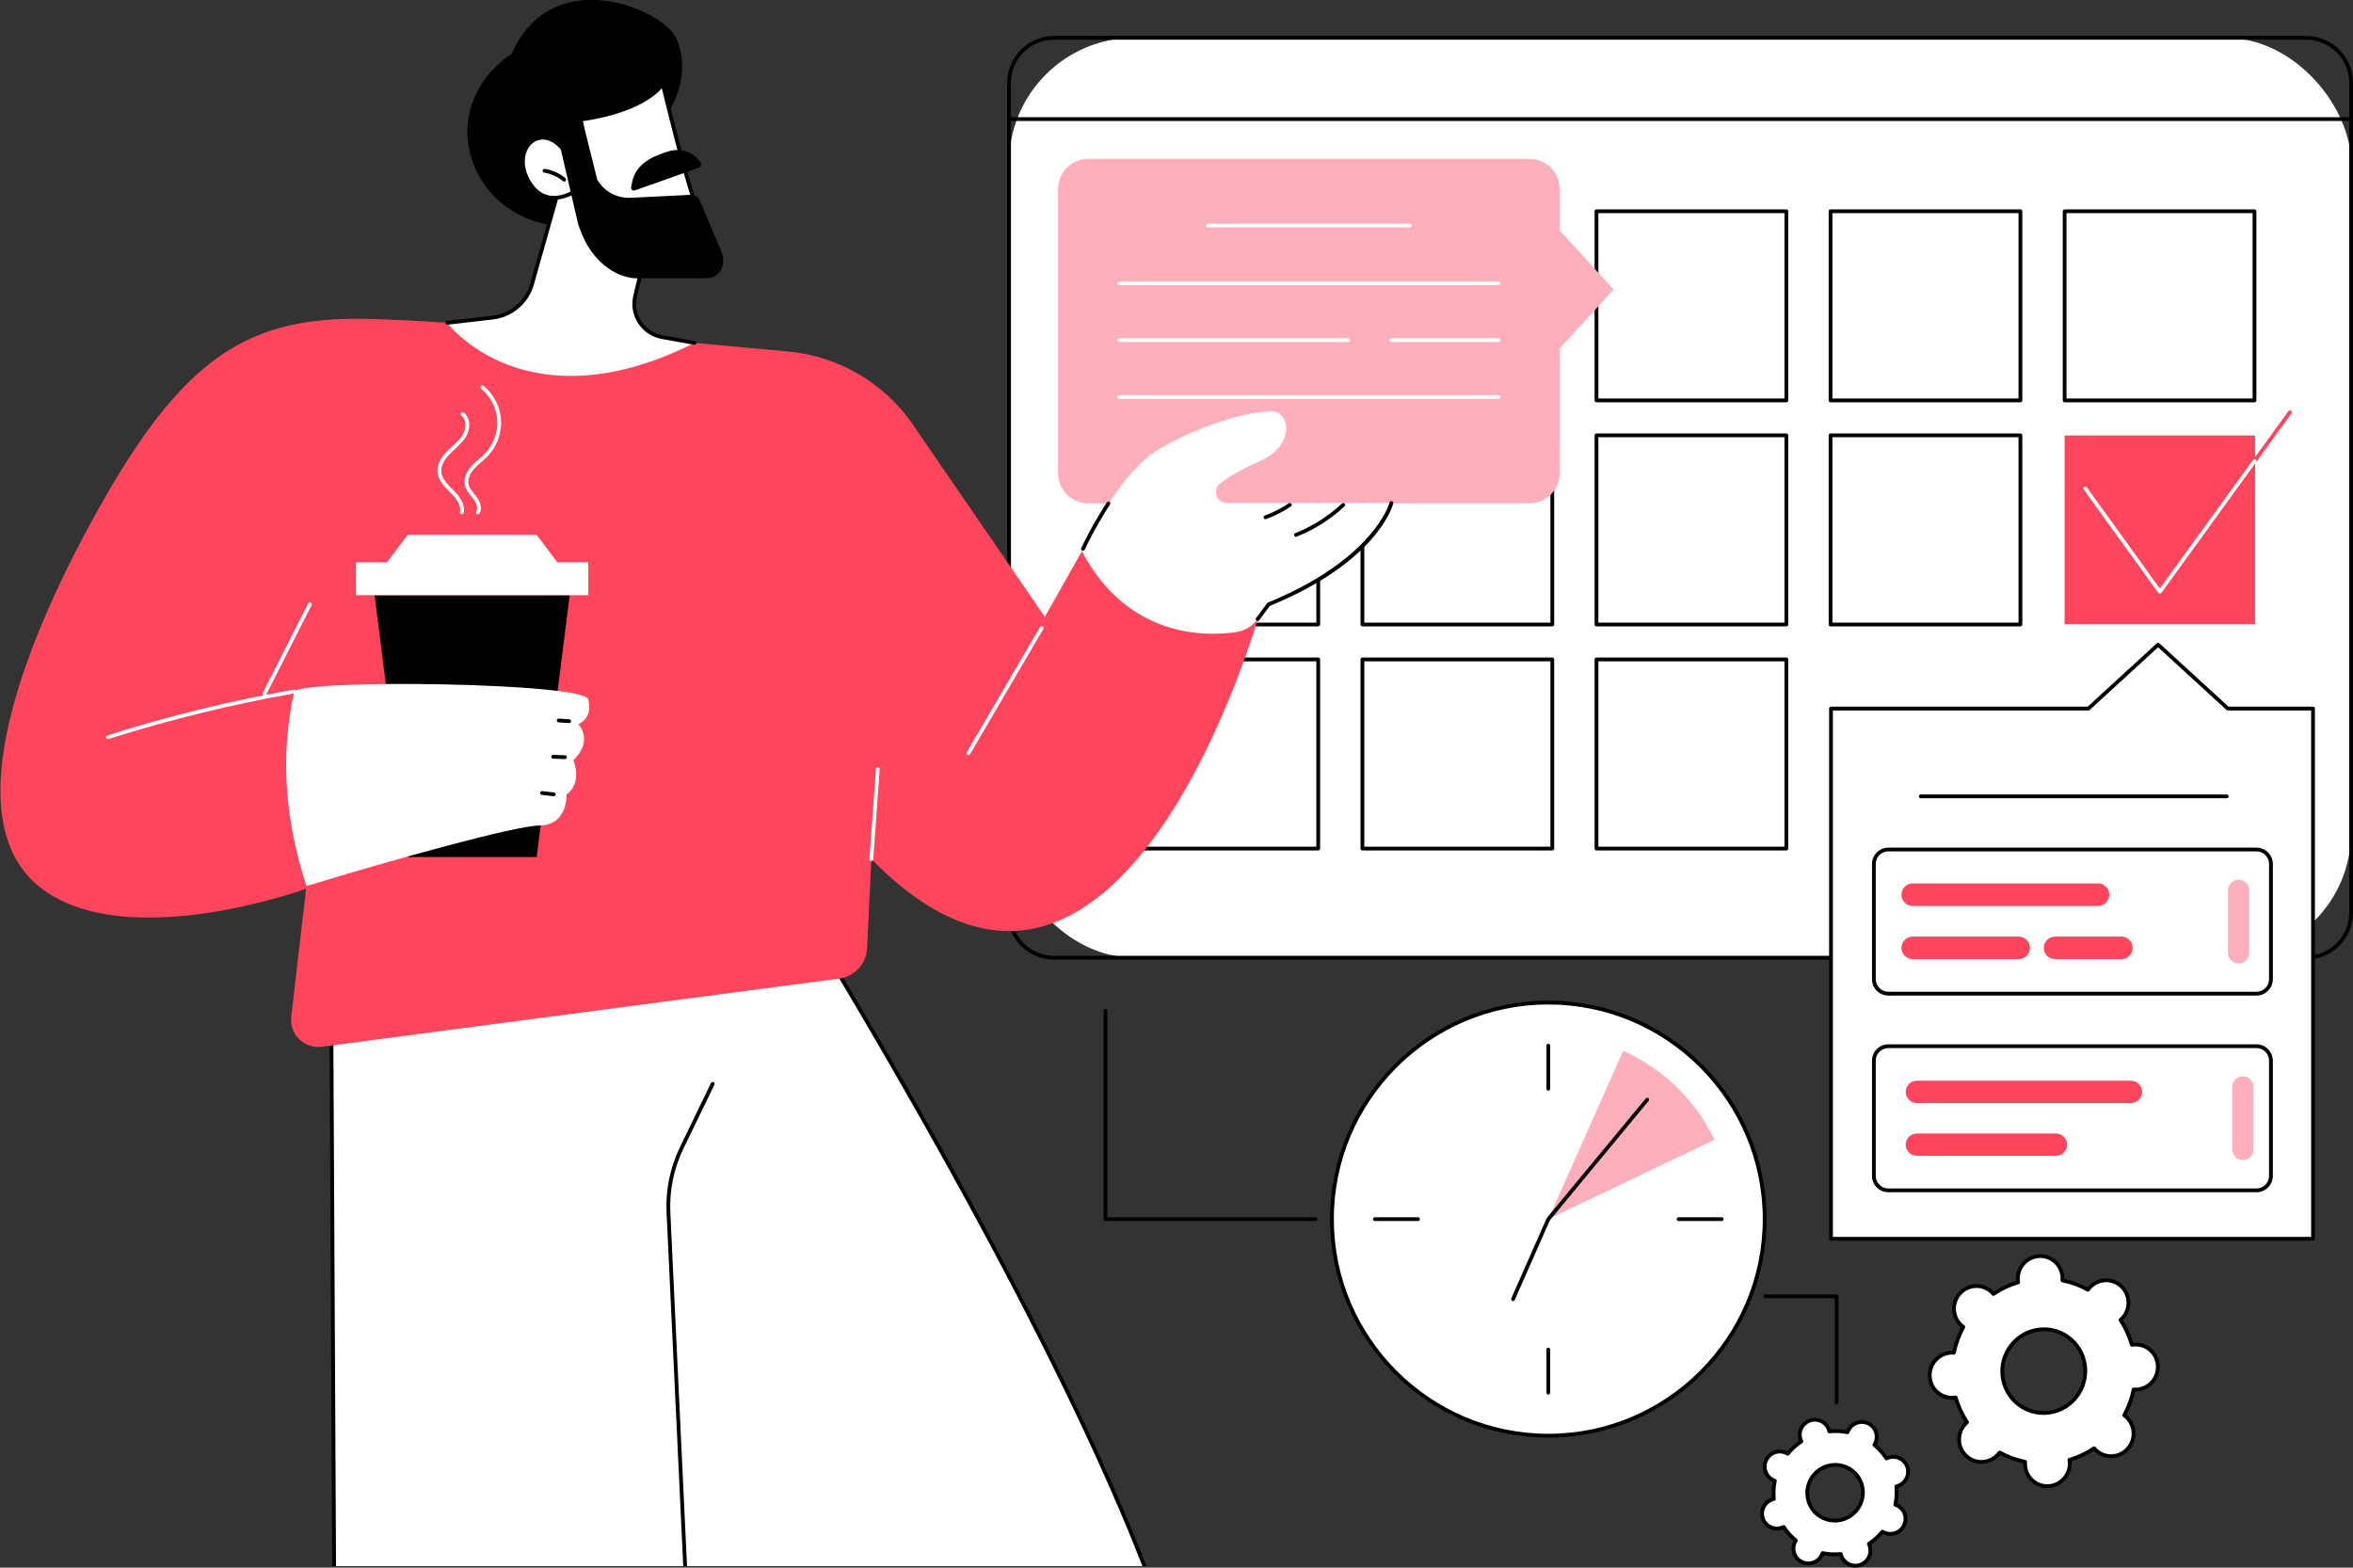 <?xml version="1.0" encoding="UTF-8"?>
<svg xmlns="http://www.w3.org/2000/svg" xmlns:xlink="http://www.w3.org/1999/xlink" id="Capa_2" data-name="Capa 2" viewBox="0 0 984.54 655.93">
  <rect x="0" y="0" width="984.54" height="655.93" fill="#333333" stroke="none"/>
  <defs>
    <style>
      .cls-1 {
        fill: #ffaebc;
      }

      .cls-2 {
        fill: #fff;
      }

      .cls-3 {
        fill: none;
      }

      .cls-4 {
        fill: #ff455c;
      }

      .cls-5 {
        clip-path: url(#clippath);
      }
    </style>
    <clipPath id="clippath">
      <rect class="cls-3" width="677.57" height="655.31" transform="translate(677.57 655.31) rotate(180)"></rect>
    </clipPath>
  </defs>
  <g id="svg9">
    <g id="Set_up_daily_schedule" data-name="Set up daily schedule">
      <g>
        <g>
          <g>
            <rect class="cls-2" x="422.21" y="15.81" width="561.54" height="384.92" rx="52.49" ry="52.49"></rect>
            <path d="M964.94,401.53H441.03c-10.81,0-19.6-8.79-19.6-19.6V34.63c0-10.81,8.79-19.6,19.6-19.6h523.91c10.81,0,19.6,8.79,19.6,19.6v347.29c0,10.81-8.79,19.6-19.6,19.6ZM441.03,16.61c-9.94,0-18.02,8.08-18.02,18.02v347.29c0,9.94,8.08,18.02,18.02,18.02h523.91c9.94,0,18.02-8.08,18.02-18.02V34.63c0-9.94-8.08-18.02-18.02-18.02H441.03Z"></path>
          </g>
          <path d="M983.75,50.63H422.21c-.44,0-.79-.35-.79-.79s.35-.79.79-.79h561.54c.44,0,.79.35.79.79s-.35.79-.79.79Z"></path>
        </g>
        <g>
          <g>
            <g>
              <rect class="cls-2" x="472.12" y="88.4" width="79.46" height="79.14"></rect>
              <path d="M551.57,168.33h-79.46c-.44,0-.79-.35-.79-.79v-79.14c0-.44.35-.79.79-.79h79.46c.44,0,.79.35.79.79v79.14c0,.44-.35.79-.79.79ZM472.91,166.75h77.87v-77.56h-77.87v77.56Z"></path>
            </g>
            <rect class="cls-4" x="570.06" y="88.4" width="79.46" height="79.14"></rect>
            <g>
              <rect class="cls-2" x="668" y="88.4" width="79.46" height="79.14"></rect>
              <path d="M747.45,168.33h-79.45c-.44,0-.79-.35-.79-.79v-79.14c0-.44.35-.79.79-.79h79.45c.44,0,.79.35.79.79v79.14c0,.44-.35.79-.79.79ZM668.79,166.75h77.87v-77.56h-77.87v77.56Z"></path>
            </g>
            <g>
              <rect class="cls-2" x="765.93" y="88.4" width="79.46" height="79.14"></rect>
              <path d="M845.39,168.33h-79.45c-.44,0-.79-.35-.79-.79v-79.14c0-.44.35-.79.79-.79h79.45c.44,0,.79.35.79.79v79.14c0,.44-.35.79-.79.79ZM766.72,166.75h77.87v-77.56h-77.87v77.56Z"></path>
            </g>
            <g>
              <rect class="cls-2" x="863.87" y="88.4" width="79.46" height="79.14"></rect>
              <path d="M943.33,168.33h-79.45c-.44,0-.79-.35-.79-.79v-79.14c0-.44.35-.79.79-.79h79.45c.44,0,.79.35.79.79v79.14c0,.44-.35.79-.79.79ZM864.66,166.75h77.87v-77.56h-77.87v77.56Z"></path>
            </g>
          </g>
          <g>
            <g>
              <rect class="cls-2" x="472.12" y="182.16" width="79.46" height="79.14"></rect>
              <path d="M551.57,262.09h-79.46c-.44,0-.79-.35-.79-.79v-79.14c0-.44.35-.79.79-.79h79.46c.44,0,.79.35.79.79v79.14c0,.44-.35.79-.79.79ZM472.91,260.51h77.87v-77.56h-77.87v77.56Z"></path>
            </g>
            <g>
              <rect class="cls-2" x="570.06" y="182.16" width="79.46" height="79.14"></rect>
              <path d="M649.51,262.09h-79.46c-.44,0-.79-.35-.79-.79v-79.14c0-.44.35-.79.79-.79h79.46c.44,0,.79.35.79.79v79.14c0,.44-.35.79-.79.79ZM570.85,260.51h77.87v-77.56h-77.87v77.56Z"></path>
            </g>
            <g>
              <rect class="cls-2" x="668" y="182.16" width="79.46" height="79.14"></rect>
              <path d="M747.45,262.09h-79.45c-.44,0-.79-.35-.79-.79v-79.14c0-.44.35-.79.79-.79h79.45c.44,0,.79.35.79.79v79.14c0,.44-.35.79-.79.79ZM668.79,260.51h77.87v-77.56h-77.87v77.56Z"></path>
            </g>
            <g>
              <rect class="cls-2" x="765.93" y="182.16" width="79.46" height="79.14"></rect>
              <path d="M845.39,262.09h-79.45c-.44,0-.79-.35-.79-.79v-79.14c0-.44.35-.79.79-.79h79.45c.44,0,.79.35.79.79v79.14c0,.44-.35.79-.79.79ZM766.72,260.51h77.87v-77.56h-77.87v77.56Z"></path>
            </g>
            <g>
              <rect class="cls-2" x="863.87" y="182.22" width="79.7" height="78.96"></rect>
              <polygon class="cls-4" points="943.57 203.43 943.57 261.18 863.87 261.18 863.87 182.22 943.57 182.22 943.57 203.43"></polygon>
              <path class="cls-4" d="M943.33,193.74c-.16,0-.32-.05-.46-.15-.35-.26-.43-.75-.18-1.1l14.82-20.45c.26-.35.75-.43,1.1-.18.35.26.43.75.18,1.1l-14.82,20.45c-.15.21-.4.33-.64.33Z"></path>
              <path class="cls-2" d="M903.72,248.42c-.25,0-.49-.12-.64-.33l-31.23-43.31c-.25-.35-.18-.85.18-1.1.36-.25.85-.17,1.1.18l30.58,42.42,38.96-53.79c.25-.35.75-.43,1.1-.18.35.26.43.75.18,1.1l-39.61,54.68c-.15.21-.39.33-.64.33Z"></path>
            </g>
          </g>
          <g>
            <g>
              <rect class="cls-2" x="472.12" y="275.92" width="79.46" height="79.14"></rect>
              <path d="M551.57,355.85h-79.46c-.44,0-.79-.35-.79-.79v-79.14c0-.44.35-.79.79-.79h79.46c.44,0,.79.35.79.79v79.14c0,.44-.35.79-.79.79ZM472.91,354.27h77.87v-77.56h-77.87v77.56Z"></path>
            </g>
            <g>
              <rect class="cls-2" x="570.06" y="275.92" width="79.46" height="79.14"></rect>
              <path d="M649.51,355.85h-79.46c-.44,0-.79-.35-.79-.79v-79.14c0-.44.35-.79.79-.79h79.46c.44,0,.79.35.79.79v79.14c0,.44-.35.79-.79.79ZM570.85,354.27h77.87v-77.56h-77.87v77.56Z"></path>
            </g>
            <g>
              <rect class="cls-2" x="668" y="275.92" width="79.46" height="79.14"></rect>
              <path d="M747.45,355.85h-79.45c-.44,0-.79-.35-.79-.79v-79.14c0-.44.35-.79.79-.79h79.45c.44,0,.79.35.79.79v79.14c0,.44-.35.79-.79.79ZM668.79,354.27h77.87v-77.56h-77.87v77.56Z"></path>
            </g>
          </g>
        </g>
        <g>
          <g>
            <polygon class="cls-2" points="902.99 269.76 932.14 296.48 967.81 296.48 967.81 518.33 766.12 518.33 766.12 296.48 873.84 296.48 902.99 269.76"></polygon>
            <path d="M967.81,519.12h-201.69c-.44,0-.79-.35-.79-.79v-221.85c0-.44.35-.79.79-.79h107.41l28.93-26.51c.3-.28.77-.28,1.07,0l28.93,26.51h35.36c.44,0,.79.35.79.79v221.85c0,.44-.35.79-.79.79ZM766.91,517.54h200.11v-220.27h-34.88c-.2,0-.39-.07-.53-.21l-28.62-26.23-28.62,26.23c-.15.13-.34.21-.53.21h-106.92v220.27Z"></path>
          </g>
          <path d="M931.73,334.02h-128.01c-.44,0-.79-.35-.79-.79s.35-.79.79-.79h128.01c.44,0,.79.35.79.79s-.35.79-.79.79Z"></path>
          <g>
            <g>
              <rect class="cls-2" x="784.06" y="355.45" width="166.14" height="60.32" rx="16.88" ry="16.88"></rect>
              <path d="M944.16,416.57h-154.04c-3.77,0-6.84-3.07-6.84-6.84v-48.22c0-3.77,3.07-6.84,6.84-6.84h154.04c3.77,0,6.84,3.07,6.84,6.84v48.22c0,3.77-3.07,6.84-6.84,6.84ZM790.11,356.24c-2.9,0-5.26,2.36-5.26,5.26v48.22c0,2.9,2.36,5.26,5.26,5.26h154.04c2.9,0,5.26-2.36,5.26-5.26v-48.22c0-2.9-2.36-5.26-5.26-5.26h-154.04Z"></path>
            </g>
            <g>
              <path class="cls-4" d="M877.86,379.08h-77.57c-2.6,0-4.71-2.11-4.71-4.71s2.11-4.72,4.71-4.72h77.57c2.6,0,4.71,2.11,4.71,4.71s-2.11,4.72-4.71,4.72Z"></path>
              <path class="cls-4" d="M844.66,401.33h-44.36c-2.6,0-4.71-2.11-4.71-4.71s2.11-4.72,4.71-4.72h44.36c2.6,0,4.71,2.11,4.71,4.71s-2.11,4.72-4.71,4.72Z"></path>
              <path class="cls-4" d="M887.63,401.33h-27.76c-2.6,0-4.71-2.11-4.71-4.71s2.11-4.72,4.71-4.72h27.76c2.6,0,4.71,2.11,4.71,4.71s-2.11,4.72-4.71,4.72Z"></path>
            </g>
            <path class="cls-1" d="M932.23,398.7v-26.17c0-2.45,1.98-4.43,4.43-4.43s4.43,1.98,4.43,4.43v26.17c0,2.45-1.98,4.43-4.43,4.43s-4.43-1.98-4.43-4.43Z"></path>
          </g>
          <g>
            <g>
              <rect class="cls-2" x="784.06" y="437.76" width="166.14" height="60.32" rx="16.88" ry="16.88"></rect>
              <path d="M944.16,498.87h-154.04c-3.77,0-6.84-3.07-6.84-6.84v-48.22c0-3.77,3.07-6.84,6.84-6.84h154.04c3.77,0,6.84,3.07,6.84,6.84v48.22c0,3.77-3.07,6.84-6.84,6.84ZM790.11,438.55c-2.9,0-5.26,2.36-5.26,5.26v48.22c0,2.9,2.36,5.26,5.26,5.26h154.04c2.9,0,5.26-2.36,5.26-5.26v-48.22c0-2.9-2.36-5.26-5.26-5.26h-154.04Z"></path>
            </g>
            <g>
              <path class="cls-4" d="M891.64,461.55h-89.59c-2.58,0-4.67-2.09-4.67-4.67s2.09-4.67,4.67-4.67h89.59c2.58,0,4.67,2.09,4.67,4.67s-2.09,4.67-4.67,4.67Z"></path>
              <path class="cls-4" d="M860.24,483.63h-58.19c-2.58,0-4.67-2.09-4.67-4.67s2.09-4.67,4.67-4.67h58.19c2.58,0,4.67,2.09,4.67,4.67s-2.09,4.67-4.67,4.67Z"></path>
            </g>
            <path class="cls-1" d="M934.02,481v-26.17c0-2.45,1.98-4.43,4.43-4.43s4.43,1.98,4.43,4.43v26.17c0,2.45-1.98,4.43-4.43,4.43s-4.43-1.98-4.43-4.43Z"></path>
          </g>
        </g>
      </g>
      <g class="cls-5">
        <g>
          <g>
            <g>
              <path class="cls-2" d="M298.2,321.86s196.4,304.12,202.36,414.71c5.96,110.59-62.57,215.69-309.39,365.04l-46.67,92.32c-6.53,12.91-25.26,12.8-31.61-.2-20.28-41.51-55.65-115.44-77.93-170.77-5.14-12.76-.44-27.3,11.3-34.69,45.99-28.92,227.43-162.35,267.68-208.32l-121.43-332.69,39.57-116.98,66.13-8.42Z"></path>
              <path d="M128.75,1204.34h-.13c-7.07-.05-13.37-3.98-16.43-10.26-19.46-39.83-55.47-114.99-77.96-170.82-5.28-13.11-.39-28.1,11.61-35.65,43.65-27.45,225.55-160.63,267.2-207.82l-121.27-332.25c-.06-.17-.06-.35,0-.52l39.57-116.98c.1-.29.35-.49.65-.53l66.13-8.42c.3-.03.6.1.76.36.49.76,49.69,77.08,98.97,165.93,45.52,82.05,100.43,191.89,103.51,249.17,3.23,59.96-15.86,113.51-60.08,168.52-48.57,60.43-130.19,124.91-249.5,197.12l-46.57,92.12c-3.14,6.21-9.44,10.05-16.46,10.05ZM193.35,447.25l121.33,332.43c.1.27.04.57-.15.79-41.13,46.97-224.05,180.92-267.85,208.47-11.36,7.14-15.98,21.32-10.99,33.72,22.46,55.79,58.46,130.91,77.91,170.72,2.8,5.74,8.56,9.33,15.02,9.37h.12c6.43,0,12.19-3.51,15.05-9.18l46.67-92.32c.07-.13.17-.24.3-.32,226.06-136.79,315.58-242.34,309.01-364.32-2.43-45.1-38.16-131.02-103.31-248.48-47.37-85.39-94.66-159.21-98.65-165.43l-65.14,8.29-39.32,116.25Z"></path>
            </g>
            <path class="cls-2" d="M138.12,325.44l4.31,849.95c.08,15.58,12.91,28.16,28.72,28.16h193.08c9.81,0,14.12-12.21,6.41-18.2l-61.23-47.64-30.42-644.57,19.2-39.6-29.69-128.1h-130.39Z"></path>
            <path d="M364.24,1204.34h-193.08c-16.19,0-29.43-12.99-29.51-28.95l-4.31-849.95c0-.21.08-.41.23-.56s.35-.23.56-.23h130.39c.44,0,.79.35.79.79s-.35.79-.79.79h-129.59l4.31,849.15c.08,15.09,12.61,27.37,27.93,27.37h193.08c4.17,0,7.72-2.51,9.06-6.4,1.04-3.03.77-7.36-3.13-10.39l-61.23-47.64c-.18-.14-.29-.36-.3-.59l-29.75-630.36c-.44-9.43,1.5-18.91,5.63-27.43l12.97-26.76c.19-.39.66-.56,1.06-.37.39.19.56.66.37,1.06l-12.97,26.76c-4.01,8.28-5.91,17.5-5.48,26.67l29.73,629.99,60.94,47.42c3.75,2.92,5.18,7.69,3.65,12.15-1.56,4.54-5.7,7.47-10.55,7.47Z"></path>
          </g>
          <g>
            <g>
              <path class="cls-4" d="M527.48,255.06s-58.33,211.12-162.89,104.38l-1.8,37.37c-.31,6.48-5.22,11.81-11.65,12.66l-216.49,28.52c-7.34.97-13.63-5.24-12.78-12.6l6.21-53.5s-75.66,27.54-111.35-.64c-35.69-28.18-7.52-102.54,27.32-163.3,34.84-60.75,62.23-75.23,108.51-74.55,33.15.49,126.89,8.94,177.4,13.7,21.03,1.98,40.09,13.2,52.05,30.62l55.18,80.41,19.55-34.7,70.73,31.63Z"></path>
              <path class="cls-2" d="M45.18,309.24c-.34,0-.65-.21-.75-.55-.13-.42.1-.86.51-.99,25.47-8.08,51.72-14.52,78.04-19.15.43-.08.84.21.92.64.07.43-.21.84-.64.92-26.25,4.61-52.44,11.03-77.83,19.1-.08.03-.16.04-.24.04Z"></path>
              <path class="cls-2" d="M364.6,360.24s-.04,0-.06,0c-.44-.03-.76-.41-.73-.84l2.7-37.66c.03-.44.42-.77.84-.73.44.03.76.41.73.84l-2.7,37.66c-.03.42-.38.73-.79.73Z"></path>
              <path class="cls-2" d="M405.21,315.95c-.14,0-.27-.03-.4-.11-.38-.22-.5-.71-.28-1.08l30.67-52.41c.22-.38.71-.5,1.08-.28.38.22.5.71.28,1.08l-30.67,52.41c-.15.25-.41.39-.68.39Z"></path>
              <path class="cls-2" d="M110.66,291.11c-.12,0-.24-.03-.36-.09-.39-.2-.55-.67-.35-1.06l19-37.45c.2-.39.67-.55,1.06-.35.39.2.55.67.35,1.06l-19,37.45c-.14.27-.42.43-.71.43Z"></path>
            </g>
            <g>
              <g>
                <path class="cls-1" d="M640,210.61h-184.7c-6.95,0-12.59-5.64-12.59-12.6v-118.92c0-6.96,5.64-12.6,12.59-12.6h184.7c6.95,0,12.59,5.64,12.59,12.6l.02,17.36,22.56,24.66-22.56,24.66-.02,52.23c0,6.96-5.64,12.6-12.59,12.6Z"></path>
                <g>
                  <path class="cls-2" d="M589.89,95.19h-84.48c-.44,0-.79-.35-.79-.79s.35-.79.79-.79h84.48c.44,0,.79.35.79.79s-.35.79-.79.79Z"></path>
                  <g>
                    <path class="cls-2" d="M627.02,119.3h-158.74c-.44,0-.79-.35-.79-.79s.35-.79.79-.79h158.74c.44,0,.79.35.79.79s-.35.79-.79.79Z"></path>
                    <path class="cls-2" d="M627.02,143.11h-44.85c-.44,0-.79-.35-.79-.79s.35-.79.79-.79h44.85c.44,0,.79.35.79.79s-.35.79-.79.79Z"></path>
                    <path class="cls-2" d="M564.04,143.11h-95.76c-.44,0-.79-.35-.79-.79s.35-.79.79-.79h95.76c.44,0,.79.35.79.79s-.35.79-.79.79Z"></path>
                    <path class="cls-2" d="M627.02,166.91h-158.74c-.44,0-.79-.35-.79-.79s.35-.79.79-.79h158.74c.44,0,.79.35.79.79s-.35.79-.79.79Z"></path>
                  </g>
                </g>
              </g>
              <g>
                <path class="cls-2" d="M452.67,230.68s14.94-32.79,32.72-43c19.35-11.11,37.94-15.38,46.14-15.69,8.2-.31,10.75,14.11-4.05,20.77-7.83,3.52-13.48,6.65-17.05,9.68-3.24,2.75-1.35,8.04,2.9,8.04h68.85s-5.92,23.76-51.37,42.4l-4.63,6.24c-2.14,2.89-5.34,4.83-8.9,5.36-13.11,1.93-45.37,2.45-64.62-33.8Z"></path>
                <g>
                  <path class="cls-2" d="M582.19,210.48s-5.92,23.76-51.37,42.4l-4.63,6.24,56-48.64Z"></path>
                  <path d="M526.19,259.9c-.16,0-.33-.05-.47-.16-.35-.26-.42-.76-.16-1.11l4.63-6.23c.09-.12.2-.21.33-.26,44.47-18.23,50.84-41.63,50.9-41.86.11-.42.54-.68.96-.57.42.11.68.53.58.96-.25.98-6.52,24.3-51.63,42.86l-4.5,6.06c-.16.21-.39.32-.64.32Z"></path>
                </g>
                <g>
                  <path class="cls-2" d="M453.14,229.69s4.12-9.05,10.66-19.05l-10.66,19.05Z"></path>
                  <path d="M453.14,230.48c-.11,0-.22-.02-.33-.07-.4-.18-.57-.65-.39-1.05.04-.09,4.22-9.22,10.72-19.15.24-.36.73-.47,1.09-.23.37.24.47.73.23,1.09-6.43,9.82-10.56,18.85-10.6,18.94-.13.29-.42.46-.72.46Z"></path>
                </g>
                <path d="M542.26,224.61c-.31,0-.61-.19-.74-.5-.16-.41.04-.87.44-1.03,7.16-2.84,13.92-7.12,19.55-12.39.32-.3.82-.28,1.12.04.3.32.28.82-.04,1.12-5.86,5.47-12.6,9.75-20.05,12.7-.1.04-.19.06-.29.06Z"></path>
                <path d="M529.47,217.25c-.32,0-.62-.2-.74-.52-.15-.41.06-.86.47-1.01,3.54-1.3,6.91-3.02,10.04-5.13.36-.24.85-.15,1.1.21s.15.85-.21,1.1c-3.23,2.18-6.72,3.96-10.38,5.3-.09.03-.18.05-.27.05Z"></path>
              </g>
            </g>
            <g>
              <polygon points="156.74 249.04 238.37 249.04 224.56 358.61 170.55 358.61 156.74 249.04"></polygon>
              <polygon class="cls-2" points="161.92 235.28 170.55 223.82 224.56 223.82 233.19 235.28 246.16 235.28 246.16 249.04 148.94 249.04 148.94 235.28 161.92 235.28"></polygon>
              <g>
                <path class="cls-2" d="M200,215.17c-.13,0-.25-.03-.37-.09-.38-.21-.53-.69-.32-1.07,1.03-1.91-.63-4.4-1.16-5.12-.3-.41-.63-.81-.95-1.21-1.07-1.33-2.18-2.69-2.62-4.44-.65-2.53.28-5.47,2.54-8.05,1-1.14,2.15-2.14,3.26-3.1.89-.77,1.8-1.56,2.61-2.41,3.49-3.65,5.39-8.85,5.08-13.89-.31-5.05-2.84-9.97-6.76-13.16-.34-.28-.39-.77-.11-1.11s.77-.39,1.11-.11c4.26,3.46,7,8.8,7.34,14.28.34,5.48-1.72,11.12-5.51,15.08-.86.9-1.81,1.72-2.72,2.51-1.12.97-2.18,1.88-3.11,2.95-.91,1.04-2.93,3.75-2.2,6.62.36,1.41,1.31,2.58,2.32,3.83.34.42.68.84.99,1.26.86,1.16,2.7,4.15,1.28,6.81-.14.27-.42.42-.7.42Z"></path>
                <path class="cls-2" d="M193.28,215.17s-.09,0-.14-.01c-.43-.08-.72-.49-.64-.92.56-3.07-1.94-6-3.86-7.93l-.38-.38c-2.27-2.27-4.84-4.83-5.19-8.24-.3-2.95,1.12-6,4.21-9.09.62-.62,1.28-1.23,1.92-1.81,1.75-1.61,3.4-3.12,4.51-5.06,1.42-2.48,1.58-6.08-.6-7.81-.34-.27-.4-.77-.13-1.11.27-.34.77-.4,1.11-.13,2.96,2.35,2.72,6.82.99,9.84-1.23,2.15-3.05,3.82-4.81,5.44-.63.58-1.27,1.17-1.87,1.77-2.74,2.73-4,5.36-3.75,7.81.29,2.84,2.55,5.09,4.73,7.27l.38.38c2.18,2.18,4.99,5.52,4.3,9.32-.07.38-.4.65-.78.65Z"></path>
              </g>
            </g>
            <g>
              <path class="cls-2" d="M123.12,289.33c4.63-5.25,121.29-3.75,123.04,3.3,2.03,8.17-4.16,10.39-4.16,10.39,0,0,6.58,6.55-2.09,15.12,0,0,4.05,9.25-2.88,14.37,0,0,.67,12.89-11.5,12.92-9.4.02-59.91,13.87-97.31,25.32-8.71-26.97-11.27-53.78-5.11-81.42Z"></path>
              <path d="M238.13,302.55s-.03,0-.05,0l-4.36-.29c-.44-.03-.77-.41-.74-.84.03-.44.41-.75.84-.74l4.36.29c.44.03.77.41.74.84-.03.42-.38.74-.79.74Z"></path>
              <path d="M236.38,317.61s-.02,0-.03,0l-4.93-.16c-.44-.01-.78-.38-.76-.82.01-.44.39-.8.82-.76l4.93.16c.44.01.78.38.76.82-.01.43-.36.76-.79.76Z"></path>
              <path d="M231.74,333.17s-.06,0-.09,0l-4.94-.57c-.43-.05-.74-.44-.69-.88.05-.43.44-.75.88-.69l4.94.57c.43.05.75.44.7.88-.05.4-.39.7-.78.7Z"></path>
            </g>
          </g>
          <g>
            <path d="M282.66,41.17s6.04-12.63.24-25.28c-5.51-12.03-51.79-31.83-68.77,6.51-35.5,24.42-16.36,73.86,26.27,72.42,18.08-.61,42.26-53.65,42.26-53.65Z"></path>
            <path class="cls-2" d="M235.45,73.41l-12.83,45.43c-2.15,7.59-8.66,13.14-16.49,14.05l-19.02,2.2s32.76,43.81,103.47,8.4l-13.54-2.42c-8.02-1.43-13.18-9.34-11.27-17.27l6.51-26.94s-25.57-29.92-36.84-23.44Z"></path>
            <path d="M290.58,144.27s-.09,0-.14-.01l-13.53-2.42c-4.1-.73-7.61-3.06-9.88-6.54-2.28-3.49-2.99-7.64-2.01-11.7l6.41-26.54c-2.69-3.08-25.18-28.24-35.3-23.12l-12.74,45.11c-2.24,7.93-8.98,13.67-17.16,14.62l-19.02,2.2c-.44.06-.83-.26-.88-.69-.05-.43.26-.83.69-.88l19.02-2.2c7.54-.87,13.75-6.16,15.82-13.48l12.83-45.43c.06-.2.19-.37.37-.47,11.7-6.73,36.77,22.38,37.83,23.62.17.19.23.45.17.7l-6.51,26.94c-.88,3.62-.24,7.34,1.8,10.46,2.03,3.12,5.17,5.19,8.83,5.85l13.53,2.42c.43.08.72.49.64.92-.07.38-.4.65-.78.65Z"></path>
            <g>
              <path class="cls-2" d="M235.58,62.39s11.34,2.6,7.31-12.36c0,0,25.24-2.79,34.43-14.79,0,0,7.25,30.7,13.25,49.33,5.58,17.32-19.58,29.07-34.88,19.66-15.3-9.41-15.3-24.15-15.3-24.15,0,0-12.26,8.49-19.44-4.6-7.18-13.09,4.92-24.73,14.62-13.09Z"></path>
              <path d="M268.17,108.33c-4.62,0-9.14-1.12-12.88-3.42-12.8-7.87-15.15-19.56-15.58-23.49-1.97,1.07-6.21,2.9-10.69,1.84-3.57-.84-6.52-3.33-8.75-7.4-4.18-7.62-2-14.76,2.17-17.6,3.12-2.13,8.52-2.48,13.57,3.41.86.14,3.76.44,5.5-1.38,1.71-1.78,1.92-5.25.63-10.05-.06-.22-.02-.46.11-.65.13-.19.34-.32.57-.34.25-.03,25.02-2.89,33.89-14.49.19-.24.5-.36.79-.29.3.06.53.29.6.59.07.31,7.31,30.88,13.24,49.27,2.21,6.84-.04,13.53-6.17,18.34-4.76,3.74-10.95,5.66-16.99,5.66ZM240.4,79.28c.13,0,.25.03.37.09.26.14.42.41.42.7,0,.14.21,14.43,14.92,23.48,9.23,5.68,21.35,3.14,28.07-2.14,5.58-4.38,7.63-10.43,5.64-16.61-5.18-16.07-11.35-41.39-12.9-47.85-8.98,10-28.54,13.14-33.04,13.74,1.2,4.99.78,8.58-1.25,10.69-2.67,2.78-7.04,1.82-7.23,1.77-.17-.04-.32-.13-.43-.26-4.42-5.3-8.92-5.2-11.65-3.33-3.6,2.45-5.41,8.73-1.67,15.53,2,3.65,4.6,5.88,7.71,6.62,5.34,1.26,10.54-2.25,10.59-2.29.13-.09.29-.14.45-.14Z"></path>
            </g>
            <path d="M236.08,75.97c-.18,0-.36-.06-.51-.19-2.21-1.85-4.99-3.11-7.84-3.53-.43-.06-.73-.47-.67-.9.06-.43.46-.74.9-.67,3.18.47,6.17,1.81,8.63,3.88.33.28.38.78.1,1.11-.16.19-.38.28-.61.28Z"></path>
            <path d="M266.23,116.45h29.38c5.77,0,8.48-5.94,6.22-11.24l-9.23-21.76c-1.47-2.35-3.43-1.94-6.2-1.8l-22.48,1.11c-5.7.28-11.09-2.61-14-7.52l-6.01-24.11-3.18,2.1c-5.17,3.16-8.98,1.78-6.05,9.36l7.16,30.88c5.95,19.35,19.51,22.99,24.41,22.99Z"></path>
            <path d="M264.08,78.35c.73-3.77,1.22-11.05,16.13-15.15,4.65-1.28,9.64.37,12.54,4.22.16.21.24.33.24.33.75.77.45,2.07-.56,2.43l-26.8,9.49c-.86.31-1.71-.43-1.54-1.32Z"></path>
          </g>
        </g>
      </g>
      <g>
        <path d="M550.41,510.92h-87.86c-.44,0-.79-.35-.79-.79v-87.14c0-.44.35-.79.79-.79s.79.35.79.79v86.35h87.07c.44,0,.79.35.79.79s-.35.79-.79.79Z"></path>
        <g>
          <g>
            <ellipse class="cls-2" cx="647.84" cy="510.13" rx="90.53" ry="90.61"></ellipse>
            <path d="M647.84,601.53c-50.35,0-91.32-41-91.32-91.41s40.97-91.41,91.32-91.41,91.32,41,91.32,91.41-40.97,91.41-91.32,91.41ZM647.84,420.3c-49.48,0-89.74,40.3-89.74,89.82s40.26,89.82,89.74,89.82,89.74-40.29,89.74-89.82-40.26-89.82-89.74-89.82Z"></path>
          </g>
          <g>
            <path d="M647.84,456.35c-.44,0-.79-.35-.79-.79v-18.05c0-.44.35-.79.79-.79s.79.35.79.79v18.05c0,.44-.35.79-.79.79Z"></path>
            <path d="M647.84,583.54c-.44,0-.79-.35-.79-.79v-18.06c0-.44.35-.79.79-.79s.79.35.79.79v18.06c0,.44-.35.79-.79.79Z"></path>
          </g>
          <g>
            <path d="M593.32,510.92h-18.04c-.44,0-.79-.35-.79-.79s.35-.79.79-.79h18.04c.44,0,.79.35.79.79s-.35.79-.79.79Z"></path>
            <path d="M720.39,510.92h-18.04c-.44,0-.79-.35-.79-.79s.35-.79.79-.79h18.04c.44,0,.79.35.79.79s-.35.79-.79.79Z"></path>
          </g>
          <path class="cls-1" d="M717.37,476.91c-7.89-16.51-21.48-29.76-38.21-37.22l-31.32,70.44,69.53-33.22Z"></path>
          <path d="M633.07,544.39c-.11,0-.21-.02-.32-.07-.4-.18-.58-.64-.4-1.04l14.77-33.47c.03-.07.07-.13.11-.19l41.39-50.01c.28-.34.78-.38,1.11-.1.34.28.38.78.11,1.11l-41.32,49.93-14.72,33.37c-.13.3-.42.47-.72.47Z"></path>
        </g>
      </g>
      <g>
        <g>
          <path class="cls-2" d="M807.43,575.84c.21,5.2,4.56,9.24,9.72,9.01.39-.02.76-.06,1.13-.13,1.08,3.74,2.7,7.24,4.77,10.4-.29.25-.56.51-.83.79-3.51,3.84-3.27,9.81.53,13.33s9.71,3.26,13.22-.59c.26-.29.5-.59.71-.9,3.3,1.82,6.9,3.15,10.68,3.92-.03.38-.05.76-.03,1.15.21,5.2,4.56,9.24,9.72,9.01,5.16-.23,9.18-4.63,8.98-9.84-.02-.39-.06-.77-.12-1.14,3.71-1.1,7.19-2.75,10.34-4.86.24.29.5.57.78.83,3.8,3.52,9.71,3.26,13.22-.59,3.51-3.84,3.27-9.81-.53-13.33-.28-.26-.58-.5-.89-.72,1.82-3.34,3.15-6.97,3.94-10.79.37.03.75.04,1.14.03,5.16-.23,9.18-4.63,8.98-9.84-.21-5.2-4.56-9.24-9.72-9.01-.39.02-.76.06-1.13.13-1.08-3.74-2.7-7.24-4.77-10.4.29-.25.56-.51.83-.79,3.51-3.84,3.27-9.81-.53-13.33-3.8-3.52-9.71-3.26-13.22.59-.26.29-.5.59-.71.9-3.3-1.82-6.9-3.15-10.68-3.92.03-.38.05-.76.03-1.15-.21-5.2-4.56-9.24-9.72-9.01-5.16.23-9.18,4.63-8.98,9.84.02.39.06.77.12,1.14-3.72,1.1-7.19,2.75-10.34,4.86-.24-.29-.5-.57-.78-.83-3.8-3.52-9.71-3.26-13.22.59-3.51,3.84-3.27,9.81.53,13.33.28.26.58.5.89.72-1.82,3.34-3.15,6.97-3.94,10.79-.37-.03-.75-.04-1.14-.03-5.16.23-9.18,4.63-8.98,9.84ZM837.8,574.49c-.38-9.66,7.08-17.84,16.67-18.27,9.59-.43,17.67,7.06,18.05,16.73.38,9.66-7.08,17.84-16.67,18.27-9.59.43-17.67-7.06-18.05-16.73Z"></path>
          <path d="M856.63,622.64c-2.53,0-4.93-.94-6.8-2.66-2.01-1.85-3.17-4.38-3.28-7.12,0-.18,0-.36,0-.55-3.36-.75-6.6-1.93-9.64-3.54-.12.15-.23.28-.35.41-1.84,2.02-4.36,3.2-7.07,3.31-2.7.11-5.28-.84-7.27-2.68-4.11-3.81-4.36-10.28-.57-14.44.12-.13.25-.26.38-.39-1.84-2.92-3.29-6.08-4.31-9.39-.18.02-.36.03-.53.04-2.69.13-5.27-.82-7.26-2.65-2.01-1.85-3.17-4.38-3.28-7.12-.22-5.63,4.14-10.41,9.73-10.66.18,0,.35-.01.54,0,.75-3.4,1.95-6.67,3.56-9.75-.15-.12-.28-.24-.41-.36-4.11-3.81-4.36-10.28-.57-14.44,1.84-2.02,4.36-3.2,7.08-3.31,2.7-.11,5.28.84,7.26,2.68.13.12.25.24.38.38,2.91-1.87,6.04-3.34,9.33-4.38-.02-.19-.03-.37-.04-.55-.22-5.63,4.14-10.41,9.73-10.66,2.68-.12,5.27.82,7.26,2.65,2.01,1.85,3.17,4.38,3.28,7.12,0,.18,0,.36,0,.55,3.36.75,6.6,1.93,9.64,3.54.12-.15.23-.28.35-.41,1.84-2.02,4.36-3.2,7.07-3.31,2.72-.12,5.28.84,7.27,2.68,4.11,3.81,4.36,10.28.57,14.44-.12.13-.25.26-.38.39,1.84,2.92,3.29,6.08,4.31,9.39.18-.02.36-.03.53-.04,2.7-.12,5.27.82,7.26,2.65,2.01,1.85,3.17,4.38,3.28,7.12.22,5.63-4.14,10.41-9.73,10.66-.18,0-.35.01-.54,0-.75,3.4-1.95,6.67-3.56,9.75.15.12.28.24.41.36,4.11,3.81,4.36,10.28.57,14.44-1.84,2.02-4.36,3.2-7.07,3.31-2.7.11-5.28-.84-7.27-2.68-.13-.12-.25-.24-.38-.38-2.91,1.87-6.04,3.34-9.33,4.38.02.19.03.37.04.55.22,5.63-4.14,10.41-9.73,10.66-.15,0-.31.01-.46.01ZM836.68,606.97c.13,0,.26.03.38.1,3.27,1.8,6.79,3.09,10.46,3.84.39.08.66.44.63.84-.03.4-.04.74-.03,1.05.09,2.32,1.08,4.46,2.77,6.02,1.68,1.54,3.86,2.33,6.12,2.23,4.72-.21,8.41-4.25,8.22-9.02-.01-.32-.05-.66-.11-1.05-.06-.39.17-.77.56-.88,3.6-1.07,7-2.67,10.12-4.76.34-.22.78-.16,1.04.15.26.3.49.55.72.76,1.67,1.55,3.86,2.36,6.12,2.26,2.29-.1,4.41-1.09,5.97-2.8,3.21-3.52,2.99-9-.48-12.21-.23-.21-.49-.42-.81-.66-.32-.23-.42-.67-.23-1.02,1.8-3.31,3.1-6.87,3.86-10.57.08-.39.45-.65.84-.63.39.03.72.04,1.04.02,4.72-.21,8.41-4.25,8.22-9.02-.09-2.32-1.08-4.46-2.77-6.02-1.68-1.54-3.84-2.33-6.12-2.23-.31.01-.64.05-1.04.12-.39.07-.78-.18-.89-.56-1.05-3.62-2.62-7.05-4.67-10.19-.22-.33-.15-.77.15-1.03.29-.25.54-.49.76-.73,3.21-3.52,2.99-8.99-.48-12.21-1.67-1.55-3.84-2.34-6.12-2.26-2.29.1-4.41,1.09-5.97,2.8-.21.23-.43.5-.65.82-.23.33-.67.43-1.03.23-3.27-1.8-6.79-3.09-10.46-3.84-.39-.08-.66-.44-.63-.84.03-.4.04-.74.03-1.05-.09-2.32-1.08-4.46-2.77-6.02-1.68-1.54-3.84-2.32-6.12-2.23-4.72.21-8.41,4.25-8.22,9.02.01.32.05.66.11,1.05.06.39-.17.77-.56.88-3.6,1.07-7,2.67-10.12,4.76-.34.23-.78.16-1.04-.15-.25-.3-.49-.55-.72-.76-1.67-1.55-3.85-2.36-6.12-2.26-2.29.1-4.42,1.09-5.97,2.8-3.21,3.52-2.99,9,.48,12.21.23.21.49.43.81.66.32.23.42.67.23,1.02-1.8,3.31-3.1,6.87-3.86,10.57-.08.39-.44.66-.84.63-.39-.03-.72-.04-1.04-.02-4.72.21-8.41,4.25-8.22,9.02.09,2.32,1.08,4.46,2.77,6.02,1.68,1.54,3.85,2.32,6.12,2.23.31-.01.65-.05,1.03-.12.39-.06.78.17.89.56,1.05,3.62,2.62,7.05,4.67,10.19.22.33.16.77-.15,1.03-.3.25-.54.49-.76.73-3.21,3.52-2.99,8.99.48,12.21,1.67,1.55,3.86,2.34,6.12,2.26,2.29-.1,4.41-1.09,5.97-2.8.21-.23.43-.5.66-.82.15-.21.4-.33.64-.33ZM855.06,592.03c-4.52,0-8.82-1.67-12.18-4.76-3.6-3.31-5.68-7.83-5.88-12.75-.4-10.08,7.42-18.65,17.42-19.09,4.81-.22,9.44,1.47,13,4.74,3.6,3.31,5.68,7.83,5.88,12.75.4,10.08-7.42,18.65-17.42,19.09-.27.01-.55.02-.82.02ZM838.59,574.46c.18,4.49,2.08,8.62,5.37,11.64,3.25,2.98,7.45,4.52,11.86,4.33,9.14-.41,16.28-8.23,15.91-17.45-.18-4.49-2.08-8.62-5.37-11.64-3.25-2.98-7.46-4.53-11.85-4.33-9.14.41-16.28,8.23-15.91,17.45Z"></path>
        </g>
        <g>
          <path class="cls-2" d="M738.98,610.96c-1.5,3.14-.19,6.88,2.93,8.35.23.11.47.2.71.28-.53,2.55-.66,5.12-.42,7.63-.25.06-.49.12-.73.21-3.27,1.18-4.99,4.77-3.84,8.03,1.15,3.26,4.72,4.95,7.99,3.78.24-.09.48-.19.7-.31,1.38,2.1,3.09,4.01,5.09,5.65-.14.21-.26.43-.38.67-1.5,3.14-.19,6.88,2.93,8.35,3.12,1.48,6.87.13,8.37-3.01.11-.23.2-.47.28-.71,2.54.51,5.1.62,7.62.36.05.25.12.49.2.73,1.15,3.26,4.72,4.95,7.99,3.78,3.27-1.18,4.99-4.77,3.84-8.03-.09-.24-.19-.47-.3-.7,2.11-1.4,4.03-3.13,5.69-5.14.21.13.43.26.66.37,3.12,1.48,6.87.13,8.37-3.01,1.5-3.14.19-6.88-2.93-8.35-.23-.11-.47-.2-.71-.28.53-2.55.66-5.12.42-7.63.25-.06.49-.12.73-.21,3.27-1.18,4.99-4.77,3.84-8.03-1.15-3.26-4.72-4.95-7.99-3.78-.24.09-.48.19-.7.31-1.38-2.1-3.09-4.01-5.09-5.65.14-.21.26-.43.38-.67,1.5-3.14.19-6.88-2.93-8.35-3.12-1.48-6.87-.13-8.37,3.01-.11.23-.2.47-.28.71-2.54-.51-5.1-.62-7.62-.36-.05-.25-.12-.49-.2-.73-1.15-3.26-4.72-4.95-7.99-3.78-3.27,1.18-4.99,4.77-3.84,8.03.09.24.19.47.3.7-2.11,1.4-4.03,3.13-5.69,5.14-.21-.13-.43-.26-.66-.37-3.12-1.48-6.87-.13-8.37,3.01ZM757.34,619.64c2.79-5.83,9.74-8.33,15.53-5.59,5.79,2.74,8.23,9.69,5.45,15.51-2.79,5.83-9.74,8.33-15.53,5.59-5.79-2.74-8.23-9.69-5.45-15.51Z"></path>
          <path d="M776.29,655.93c-1.03,0-2.05-.23-3.01-.68-1.69-.81-2.97-2.23-3.59-4-.02-.05-.03-.1-.05-.15-2.18.17-4.37.07-6.53-.31-.02.05-.05.1-.07.15-1.68,3.52-5.91,5.04-9.42,3.38-1.69-.8-2.97-2.21-3.6-3.98-.63-1.78-.53-3.71.29-5.43.02-.05.05-.1.07-.15-1.65-1.43-3.11-3.05-4.36-4.84-.05.02-.1.04-.15.06-1.79.64-3.71.55-5.41-.26-1.69-.81-2.97-2.23-3.59-4-1.29-3.66.65-7.72,4.32-9.04.05-.02.11-.04.16-.05-.15-2.19-.03-4.38.36-6.54-.05-.02-.1-.04-.14-.07-1.69-.8-2.97-2.21-3.6-3.98-.63-1.78-.53-3.71.29-5.43,1.68-3.52,5.91-5.04,9.42-3.38.05.02.1.05.15.07,1.44-1.67,3.08-3.15,4.88-4.41-.02-.05-.04-.1-.06-.16-1.29-3.66.65-7.72,4.32-9.04,1.78-.64,3.7-.55,5.41.26,1.69.81,2.97,2.23,3.59,4,.02.05.03.1.05.15,2.18-.17,4.37-.06,6.53.31.02-.05.05-.1.07-.15,1.69-3.53,5.91-5.04,9.42-3.38,1.69.8,2.97,2.21,3.6,3.98.63,1.78.53,3.71-.29,5.43-.02.05-.05.1-.07.15,1.65,1.43,3.11,3.05,4.36,4.84.05-.02.1-.04.15-.06,1.78-.64,3.7-.55,5.41.26,1.69.81,2.97,2.23,3.59,4,1.29,3.66-.65,7.72-4.32,9.04-.05.02-.11.04-.16.05.15,2.19.03,4.38-.36,6.54.05.02.09.04.14.06,1.69.8,2.97,2.22,3.6,3.98.63,1.78.53,3.71-.29,5.43-1.68,3.52-5.91,5.04-9.42,3.38-.05-.02-.1-.05-.15-.07-1.44,1.67-3.08,3.15-4.88,4.41.02.05.04.1.06.16,1.29,3.67-.65,7.72-4.32,9.04-.78.28-1.59.42-2.4.42ZM770.23,649.46c.37,0,.69.26.77.62.05.21.1.43.18.64.48,1.37,1.47,2.47,2.78,3.1,1.32.63,2.81.7,4.19.2,2.86-1.03,4.36-4.18,3.36-7.03-.07-.21-.17-.41-.26-.61-.18-.36-.06-.79.27-1.01,2.07-1.38,3.93-3.06,5.51-4.99.25-.31.7-.38,1.04-.17.18.12.37.23.58.32,2.72,1.29,6.01.11,7.31-2.64.64-1.33.72-2.83.23-4.22-.49-1.37-1.47-2.46-2.78-3.08-.2-.1-.41-.17-.62-.24-.38-.13-.61-.52-.53-.91.51-2.44.64-4.93.41-7.4-.04-.4.22-.76.61-.85.21-.05.43-.11.64-.18,2.85-1.03,4.36-4.18,3.36-7.03-.48-1.37-1.47-2.47-2.78-3.09-1.32-.63-2.81-.7-4.19-.2-.21.08-.42.17-.61.27-.36.18-.8.06-1.02-.27-1.36-2.06-3.01-3.9-4.93-5.47-.31-.25-.38-.7-.17-1.03.12-.19.23-.38.33-.59.64-1.33.72-2.83.23-4.22-.49-1.37-1.48-2.46-2.79-3.08-2.72-1.29-6-.11-7.31,2.64-.1.2-.18.41-.25.62-.13.38-.52.6-.9.52-2.43-.48-4.92-.6-7.38-.35-.4.04-.77-.22-.85-.62-.05-.21-.1-.43-.18-.64-.48-1.37-1.47-2.47-2.78-3.1-1.32-.63-2.81-.7-4.19-.2-2.85,1.03-4.36,4.18-3.36,7.03.07.21.16.41.26.61.18.36.06.79-.27,1.01-2.07,1.38-3.93,3.06-5.51,4.99-.25.31-.7.38-1.03.17-.18-.12-.38-.23-.58-.32-2.72-1.29-6-.11-7.31,2.64-.64,1.33-.72,2.83-.23,4.21.49,1.37,1.47,2.46,2.78,3.08.2.1.41.17.62.24.38.13.6.52.52.91-.51,2.44-.64,4.93-.41,7.4.04.39-.22.76-.61.84-.22.05-.43.11-.64.18-2.85,1.03-4.36,4.18-3.36,7.03.48,1.37,1.47,2.47,2.78,3.09,1.32.63,2.81.7,4.2.2.21-.08.42-.17.61-.27.36-.18.79-.06,1.01.27,1.36,2.06,3.02,3.91,4.93,5.47.31.25.38.7.17,1.04-.12.19-.23.38-.33.59-.64,1.33-.72,2.83-.23,4.22.49,1.37,1.47,2.46,2.78,3.08,2.72,1.29,6,.11,7.31-2.64.1-.21.18-.41.25-.62.13-.38.52-.6.9-.52,2.43.48,4.92.6,7.38.35.03,0,.05,0,.08,0ZM738.98,610.96h0,0ZM767.71,637.05c-1.77,0-3.56-.38-5.26-1.18-2.98-1.41-5.23-3.9-6.33-7.01-1.12-3.14-.94-6.54.51-9.56,2.97-6.21,10.41-8.88,16.59-5.96,2.98,1.41,5.23,3.9,6.33,7.01,1.12,3.14.94,6.54-.51,9.56-2.15,4.5-6.66,7.15-11.32,7.15ZM767.94,613.74c-4.08,0-8.01,2.31-9.89,6.25-1.26,2.64-1.42,5.61-.45,8.35.96,2.71,2.92,4.88,5.52,6.11,5.39,2.55,11.89.21,14.48-5.22,1.26-2.64,1.42-5.61.45-8.35-.96-2.71-2.92-4.88-5.52-6.11-1.48-.7-3.05-1.03-4.59-1.03Z"></path>
        </g>
        <path d="M768.48,587.58c-.44,0-.79-.35-.79-.79v-43.58h-29.06c-.44,0-.79-.35-.79-.79s.35-.79.79-.79h29.85c.44,0,.79.35.79.79v44.37c0,.44-.35.79-.79.79Z"></path>
      </g>
    </g>
  </g>
</svg>
